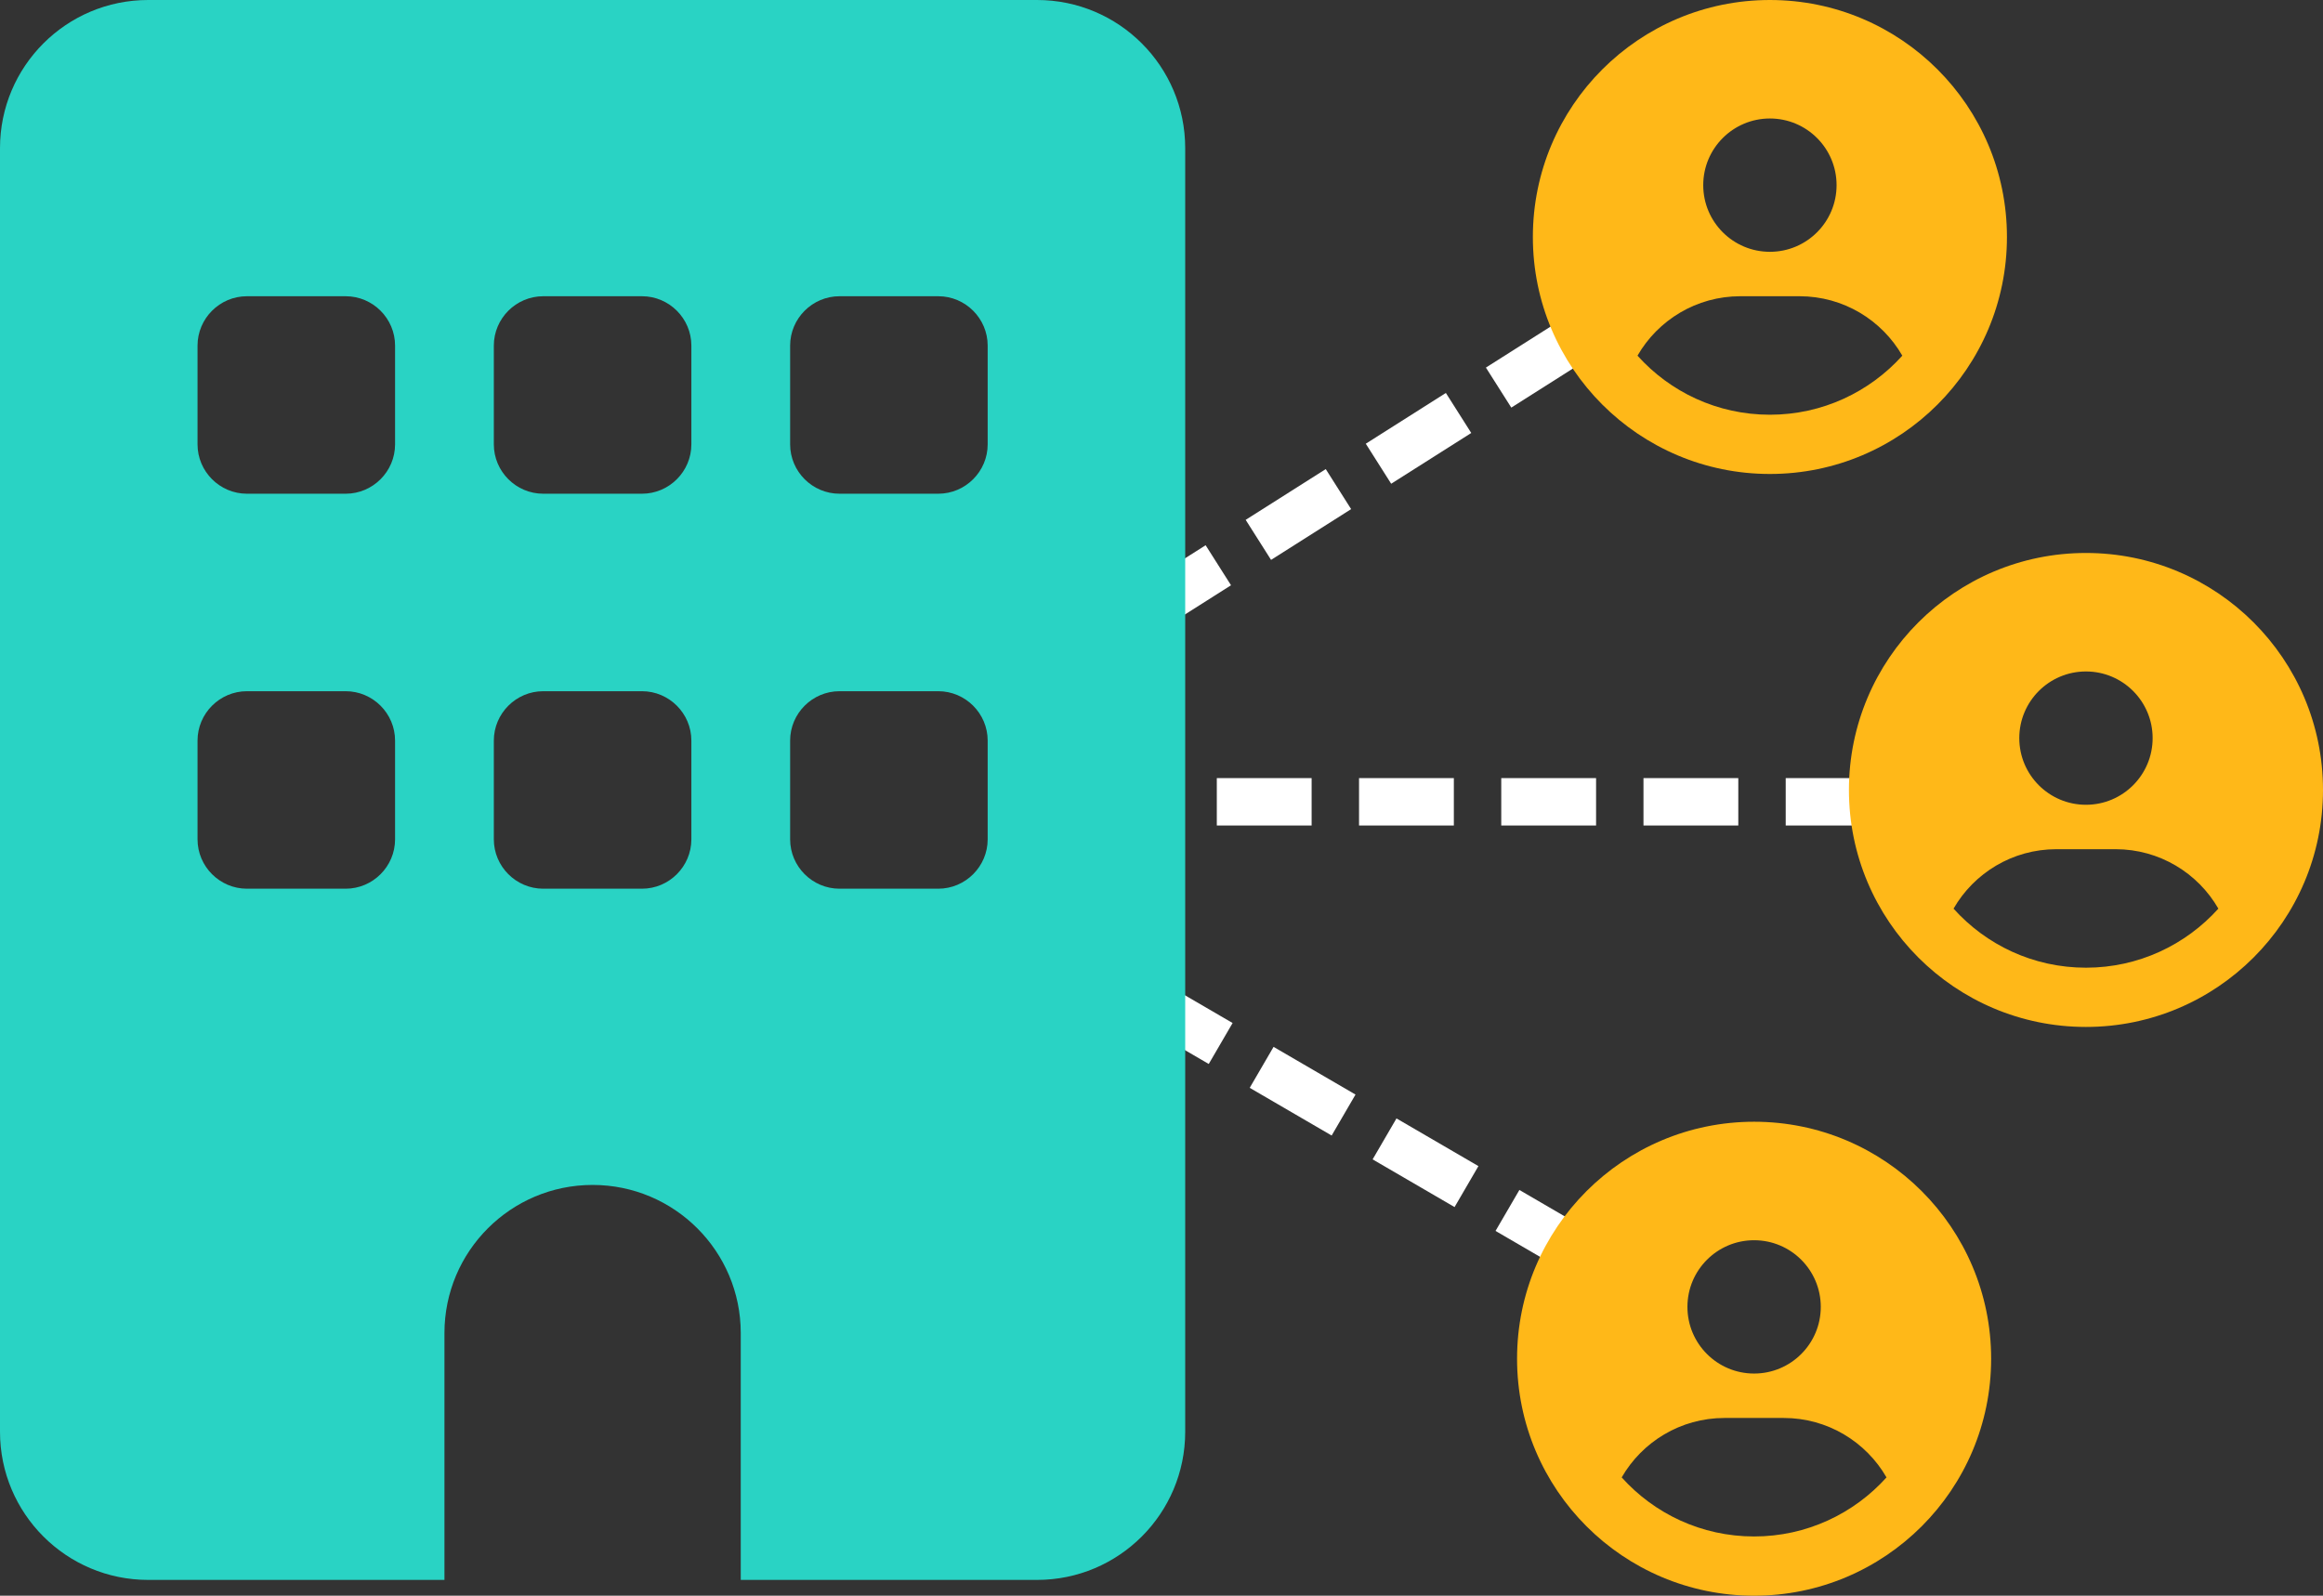<?xml version="1.0" encoding="UTF-8"?>
<svg width="147px" height="101px" viewBox="0 0 147 101" version="1.1" xmlns="http://www.w3.org/2000/svg" xmlns:xlink="http://www.w3.org/1999/xlink">
    <rect x="0" y="0" width="147" height="101" fill="#333333" stroke="none"/>
    <title>building-solid</title>
    <g id="Website" stroke="none" stroke-width="1" fill="none" fill-rule="evenodd">
        <g id="ct-unspoken-crisisv3b" transform="translate(-1019, -2044)">
            <g id="3-Callout" transform="translate(0, 1948)">
                <g id="3" transform="translate(928, 96)">
                    <g id="building-solid" transform="translate(91, 0)">
                        <line x1="119" y1="50.75" x2="70" y2="50.75" id="Path-3" stroke="#FFFFFF" stroke-width="3" stroke-dasharray="6,3"></line>
                        <line x1="107.5" y1="16.5" x2="67.282" y2="42" id="Path-3" stroke="#FFFFFF" stroke-width="3" stroke-dasharray="6,3"></line>
                        <line x1="64.282" y1="58.5" x2="105.5" y2="82.5" id="Path-3" stroke="#FFFFFF" stroke-width="3" stroke-dasharray="6,3"></line>
                        <path d="M9.375,0 C4.199,0 0,4.199 0,9.375 L0,90.625 C0,95.801 4.199,100 9.375,100 L28.125,100 L28.125,84.375 C28.125,79.199 32.324,75 37.5,75 C42.676,75 46.875,79.199 46.875,84.375 L46.875,100 L65.625,100 C70.801,100 75,95.801 75,90.625 L75,9.375 C75,4.199 70.801,0 65.625,0 L9.375,0 Z M12.5,46.875 C12.5,45.156 13.906,43.75 15.625,43.75 L21.875,43.75 C23.594,43.75 25,45.156 25,46.875 L25,53.125 C25,54.844 23.594,56.25 21.875,56.25 L15.625,56.25 C13.906,56.25 12.5,54.844 12.5,53.125 L12.5,46.875 Z M34.375,43.75 L40.625,43.75 C42.344,43.75 43.75,45.156 43.75,46.875 L43.75,53.125 C43.75,54.844 42.344,56.25 40.625,56.25 L34.375,56.25 C32.656,56.25 31.25,54.844 31.25,53.125 L31.25,46.875 C31.25,45.156 32.656,43.75 34.375,43.75 Z M50,46.875 C50,45.156 51.406,43.75 53.125,43.75 L59.375,43.75 C61.094,43.75 62.5,45.156 62.5,46.875 L62.5,53.125 C62.5,54.844 61.094,56.25 59.375,56.25 L53.125,56.25 C51.406,56.25 50,54.844 50,53.125 L50,46.875 Z M15.625,18.75 L21.875,18.75 C23.594,18.75 25,20.156 25,21.875 L25,28.125 C25,29.844 23.594,31.25 21.875,31.25 L15.625,31.25 C13.906,31.25 12.5,29.844 12.5,28.125 L12.5,21.875 C12.5,20.156 13.906,18.75 15.625,18.75 Z M31.25,21.875 C31.25,20.156 32.656,18.75 34.375,18.75 L40.625,18.75 C42.344,18.75 43.75,20.156 43.75,21.875 L43.75,28.125 C43.75,29.844 42.344,31.25 40.625,31.25 L34.375,31.25 C32.656,31.25 31.25,29.844 31.25,28.125 L31.25,21.875 Z M53.125,18.75 L59.375,18.75 C61.094,18.75 62.5,20.156 62.5,21.875 L62.5,28.125 C62.5,29.844 61.094,31.25 59.375,31.25 L53.125,31.25 C51.406,31.25 50,29.844 50,28.125 L50,21.875 C50,20.156 51.406,18.75 53.125,18.75 Z" id="Shape" fill="#29D3C4" fill-rule="nonzero"></path>
                        <path d="M120.379,22.512 C119.084,20.262 116.652,18.75 113.875,18.75 L110.125,18.75 C107.348,18.75 104.916,20.262 103.621,22.512 C105.684,24.809 108.672,26.25 112,26.25 C115.328,26.25 118.316,24.803 120.379,22.512 Z M97,15 C97,6.716 103.716,0 112,0 C120.284,0 127,6.716 127,15 C127,23.284 120.284,30 112,30 C103.716,30 97,23.284 97,15 Z M112,15.938 C114.33,15.938 116.219,14.049 116.219,11.719 C116.219,9.389 114.33,7.5 112,7.5 C109.67,7.5 107.781,9.389 107.781,11.719 C107.781,14.049 109.67,15.938 112,15.938 Z" id="Shape" fill="#FFB818" fill-rule="nonzero"></path>
                        <path d="M140.379,57.512 C139.084,55.262 136.652,53.75 133.875,53.75 L130.125,53.75 C127.348,53.75 124.916,55.262 123.621,57.512 C125.684,59.809 128.672,61.25 132,61.25 C135.328,61.25 138.316,59.803 140.379,57.512 Z M117,50 C117,41.716 123.716,35 132,35 C140.284,35 147,41.716 147,50 C147,58.284 140.284,65 132,65 C123.716,65 117,58.284 117,50 Z M132,50.938 C134.33,50.938 136.219,49.049 136.219,46.719 C136.219,44.389 134.33,42.5 132,42.5 C129.67,42.5 127.781,44.389 127.781,46.719 C127.781,49.049 129.67,50.938 132,50.938 Z" id="Shape-Copy" fill="#FFB818" fill-rule="nonzero"></path>
                        <path d="M119.379,93.512 C118.084,91.262 115.652,89.75 112.875,89.75 L109.125,89.75 C106.348,89.75 103.916,91.262 102.621,93.512 C104.684,95.809 107.672,97.25 111,97.25 C114.328,97.25 117.316,95.803 119.379,93.512 Z M96,86 C96,77.716 102.716,71 111,71 C119.284,71 126,77.716 126,86 C126,94.284 119.284,101 111,101 C102.716,101 96,94.284 96,86 Z M111,86.938 C113.33,86.938 115.219,85.049 115.219,82.719 C115.219,80.389 113.33,78.5 111,78.5 C108.67,78.5 106.781,80.389 106.781,82.719 C106.781,85.049 108.67,86.938 111,86.938 Z" id="Shape" fill="#FFB818" fill-rule="nonzero"></path>
                    </g>
                </g>
            </g>
        </g>
    </g>
</svg>